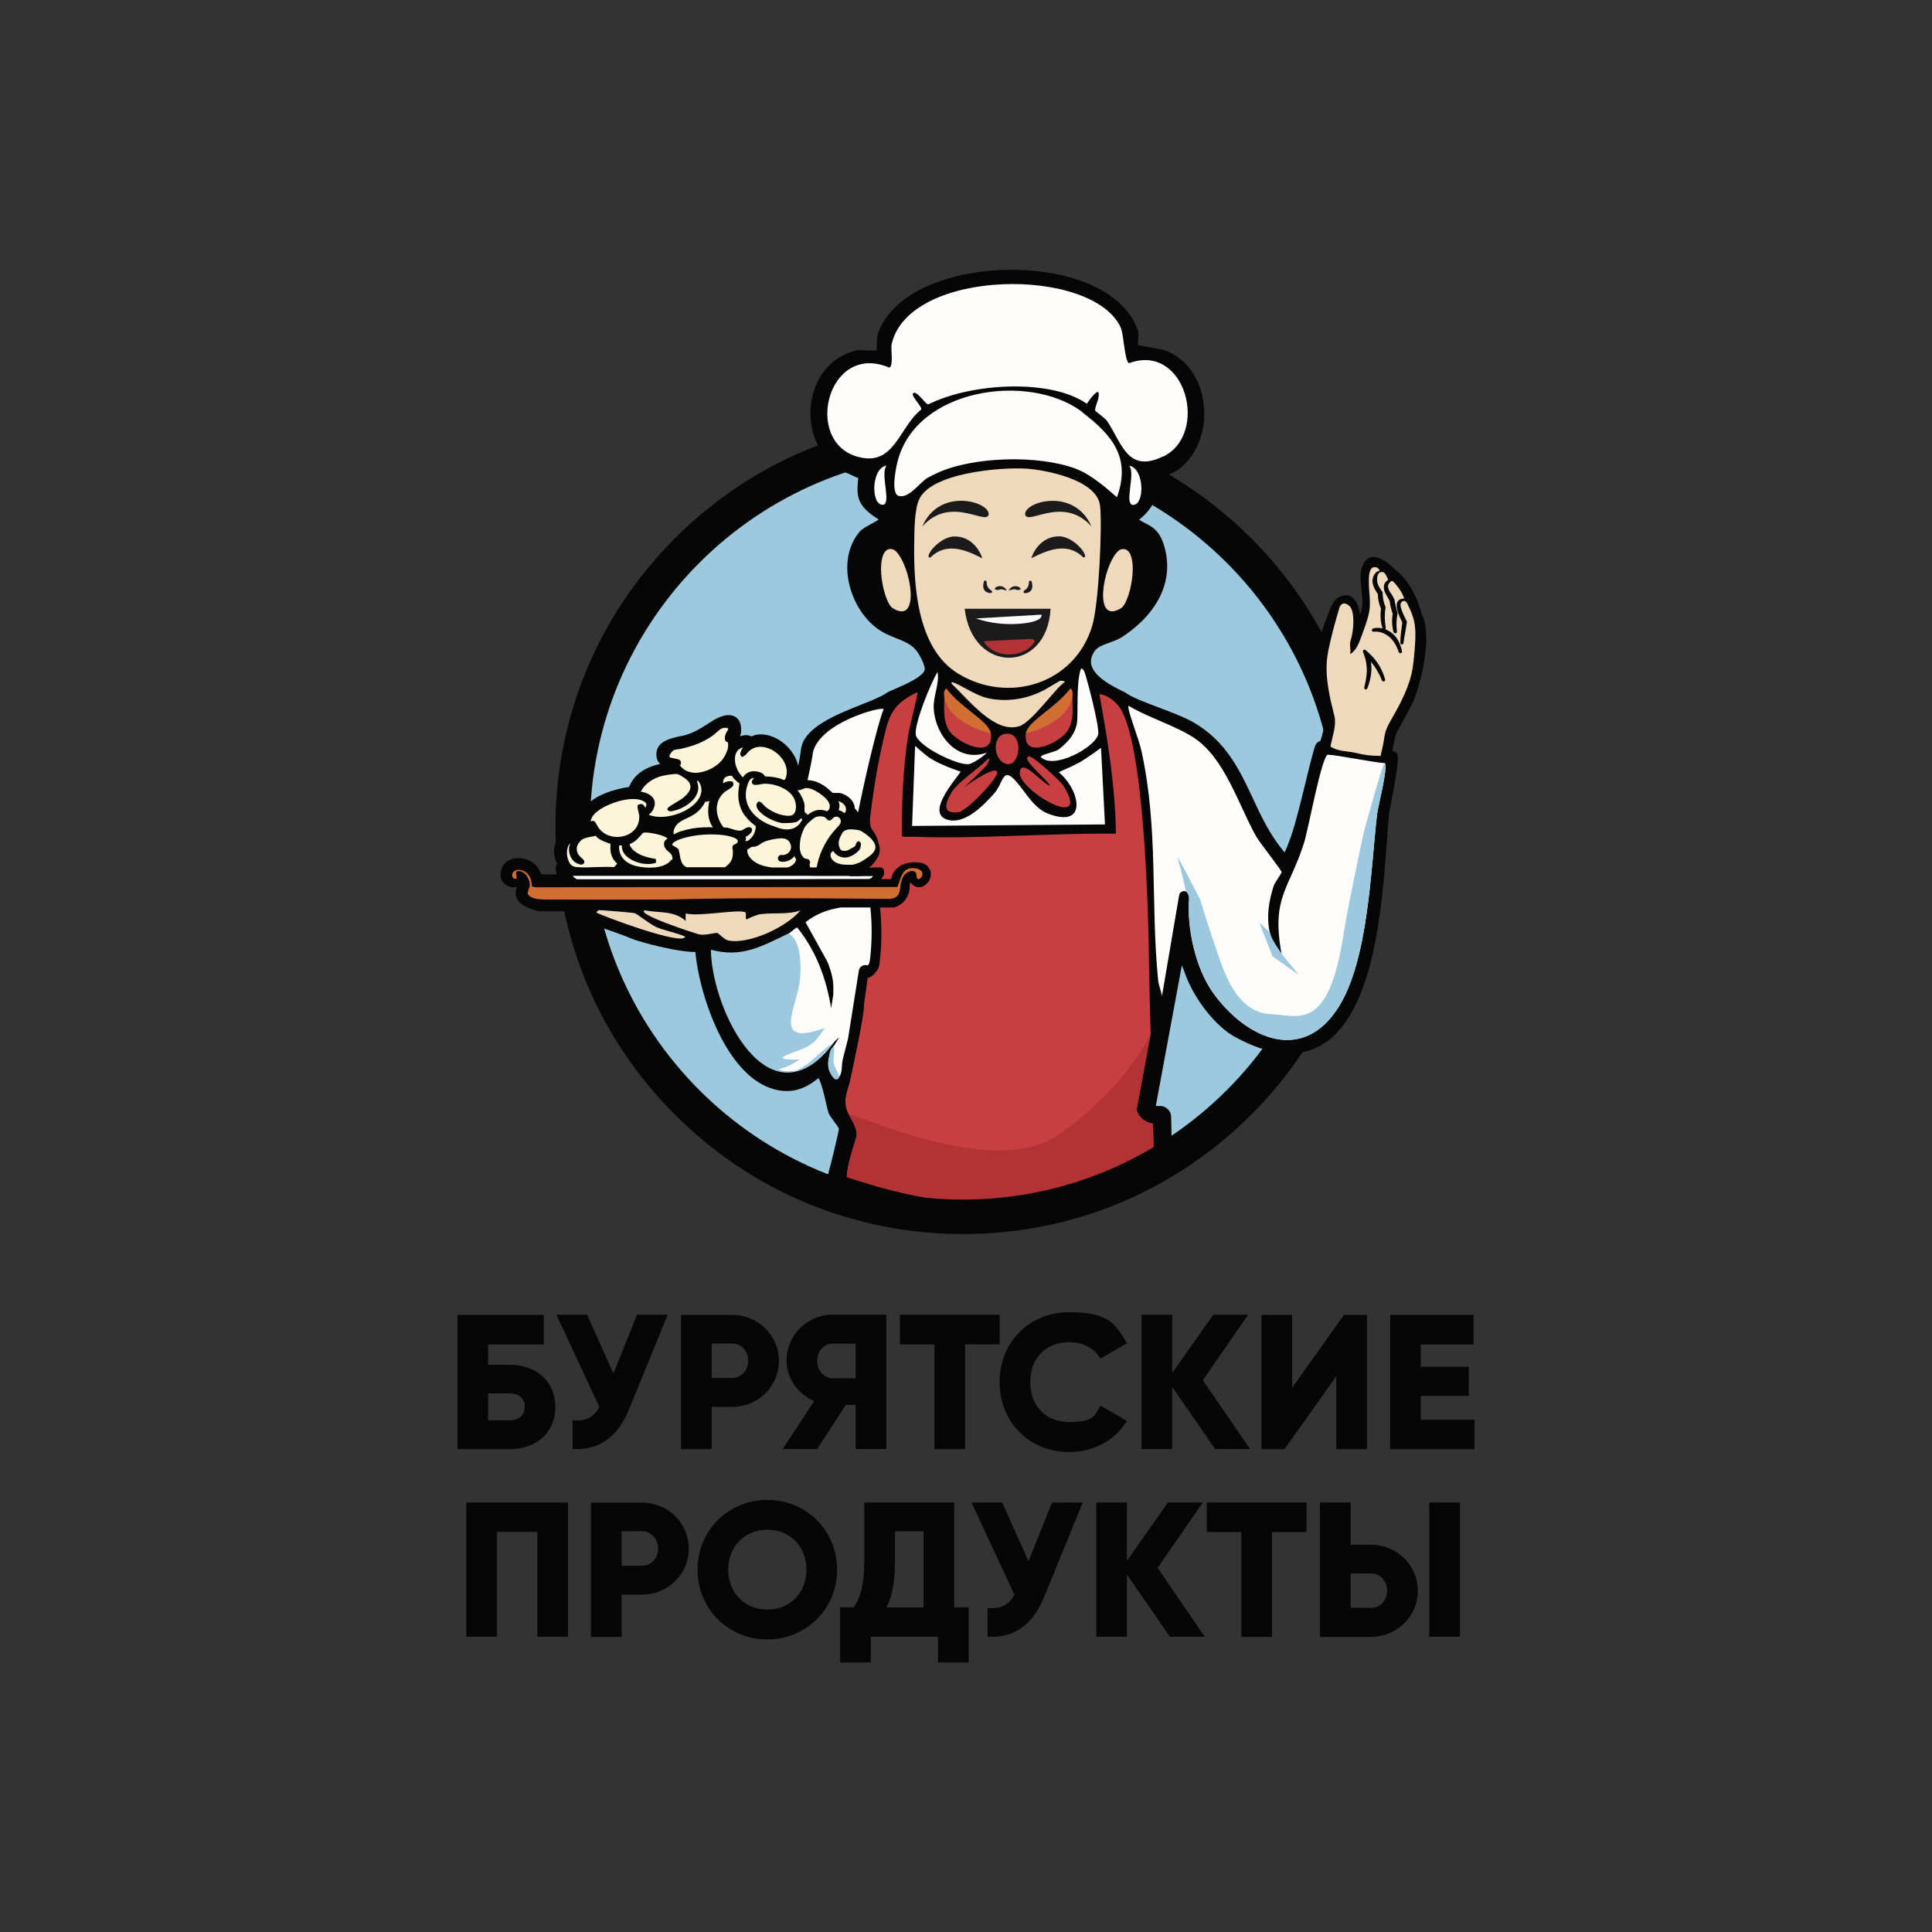 <?xml version="1.0" encoding="UTF-8"?> <svg xmlns="http://www.w3.org/2000/svg" id="_Слой_1" data-name="Слой_1" version="1.1" viewBox="0 0 1417.3 1417.3"><rect x="0" y="0" width="1417.3" height="1417.3" fill="#333333" stroke="none"/><defs><style> .st0 { fill: #d26e34; } .st1 { fill: #fff; } .st2 { fill: #060606; } .st3 { fill: #9cc9de; } .st4 { fill: #1c1b1c; } .st5 { fill: #fffdfb; } .st6 { fill: #b33236; } .st7 { fill: #efd9bc; } .st8 { fill: #060707; } .st9 { fill: #fcf5da; } .st10 { fill: #c83f42; } </style></defs><circle class="st3" cx="706.5" cy="606.3" r="286.3"></circle><path class="st8" d="M1040.7,453.6c-3.5-11.6-4.5-14.5-9.1-22-4.6-7.5-9-10.3-13.3-14.3-4.3-3.9-10.4-6.9-13.1-4.9-2.6,2-4.5,6.5-3.8,13.4.6,6.9,2,15.8,1,20.7-1,4.9-8.6,25.1-8.4,23.4.6-4.2.2-4.2.7-8.2,1.2-11.2-1.6-22.8-7.8-21.8-6.2,1-7.5,7-10.2,13.7-2.3,5.8-6.6,17.8-7.9,24.7-2,10.4.9,23.7,1.8,30.3,1,6.6,2.9,17.2,3.6,23.4.6,5.5-2.6,12-3.1,14.9-3.5-.6-2.9.4-5.4,9.1-3.1,10.8-10.7,45-15.5,58.6-.8,2.2-5.8,15.7-7.2,16-30.2-32-28.9-75.2-69.7-98.4-12-6.8-39.8-14.8-48.7-21-3.7-2.6-36.5-14.3-24.9-34.3,4.4-7.5,14.7-7.6,21.6-12.2,22-14.4,38.3-37.1,29.3-64.7-4.5-13.6-11.9-11.3-19.9-18.8,7.9-6.7,13.7-11.4,14.4-22.2.3-5.2-1.4-8.2-1.2-8.8.3-1,14.7-5.7,18.3-8.3,26.8-19.3,23.5-69.3-7.7-81.8-4.1-1.6-22.1-3.6-22.7-5-.8-1.9.7-8.6,0-11.1-17.4-58.2-163.6-57.2-184.7,1.1-1.2,3.4-.5,11.8-1.1,13.3-1.5,3.4-13.7.9-17.2,1.7-35.4,8.3-41.5,58.2-14.4,79.6,3.5,2.8,17.9,8.4,18.2,9.4.2.7-1.7,9.8,0,15.5,2.6,8.9,15.2,14.4,15.5,15.5,1.2,4.3-11.8,7.8-15.5,12.2-16.1,18.9-6.8,51.4,11.6,65.8,10.6,8.2,23.2,8.1,30.4,17.7,2.7,3.6,6,9.9,6.6,14.4,1.4,10.1-25.5,18.3-29.3,21-12.6,9.1-59.1,18.7-61.4,39.3,0,0-.9,7.3-2.1,12-.6,2.5-1.9,7.1-3,10.9-.9.2-1.7.5-2.6.9-.4.1-.9.4-1.4.7-.6.3-1.4.8-1.7.7h0c.1-.3.4-.7.6-.9.3-.4.6-.8.8-1.2,3-6.1,1.6-13.8-3.6-20.6-6-7.7-15-11.9-22.6-10.4-.6.1-1.4.4-2.2.7-.5.2-1.3.5-1.6.5s-.8-.2-1.2-.3c-.9-.3-2-.7-3.1-.7-1.2,0-3.5.7-4,.8-.3,0-1,.4-1.7.8-.4.2-1.1.5-1.6.8l-.6-4.2c1.3-2.7,1.6-4.8,1.2-7.7-.4-2.3-1.4-3.9-3.2-4.7-3.8-1.7-9.7,1.2-14,3.9l-2.8,1.8c-5.6,3.6-9.6,6.2-16.8,8.3-1.1.3-2.4.6-3.9.9-6.4,1.3-15.2,3.2-15,10.6.1,4,2.8,5.6,5.2,6.9,1,.6,2,1.1,2.7,1.8-11.4.8-24.8,4.6-28.8,17.5-9.3,1.3-16.8,3.5-22.8,6.6-5.3,2.7-11.5,7.7-12.9,13.4-.8,3.1,0,6.1,1.9,8.9-1.6.3-3,1.2-4.3,1.9-.9.5-1.8,1-2.7,1.3-1.2.4-2.2.5-3.3.7-2.3.3-4.6.7-7.2,3.5-2.3,2.5-3.4,5.7-3.1,9.1.2,3.6,1.9,7.4,4.6,10.5h-3.2v1.2c0,1.3.4,3,1.1,4.6.4.8.9,1.6,1.3,2.3.2.2.3.5.5.7l-19.2-.2c-.4-2.9-1.9-5.6-3.4-7.3-.2-.3-.7-.7-1.2-1.1-.4-.3-1-.9-1.1-.9,0,0-.8-.5-2-1.1-1.2-.6-2.6-1.2-3.9-1.3-2.6-.3-4.9-.3-7.2.8-.4.2-.7.3-1,.5-.2.1-.4.2-.6.3-.4.1-.7.3-1.1.5.1,0,.3,0,.4-.1-.8.5-1.4,1.2-2,1.9,0,0,0,.1,0,.2-1,2.1-1.3,3.7-1,6.2.4,2.5,3.7,4.8,5.8,4.6,2.1-.1,4.7-.4,5-.8.2-.4,1.1.9,1.1.9.2.6.4,1.3.4,1.8,0,.5-.3,1.2-.6,1.9-.4.9-.7,1.8-.8,2.7-.6,6.9,8,9.3,13.1,10.8l.9.3h20.6c.9.4,2.2.9,3.9,1.5,7.8,2.4,17.9,9.3,25.9,12,5.6,1.9,12.6,4.4,18.3,6.8,4.6,1.9,14.7,4.5,19.7,5.7,22.3,5.2,27.1,3.6,29,4.3,2.3,32,23.3,98.6,61.9,101.7,14.7,1.2,23.7-9.8,25.4-9.9,5.1-.4,8.7,22.6,10.5,28.2.7,2.3,7.4,9.7,7.7,12.2.3,2.3-6.8,30.6-8.5,36-.6,2.1,3.7,8.1,9.1,9.2,41.7,8.2,78.8,17.4,117,17.4s4.5,0,6.8,0c19.5-2.6,37.3-7.1,52.8-12.2-55.7,11.2-115.3,5.8-174.5-14.9.3-9.4,5-21.9,7-29.5,1.2-4.5-2.1-10.1-5.1-15.5-6.2-11.2-1.2-17.5.9-27.5,2-9.9,10.4-48.5,9.8-53.9l2.7-19.6c2.6-.6,5.1-2.9,6.8-5.4,2-3,1.9-5.9,2.3-9,1.4-12.6,1.2-24.7,0-37.4h10.2s.1,0,.2,0c5.6-1.7,9.7-6,10.9-11.5.3-1.2.4-2.5.4-3.7,0-.9.1-1.7.3-2.6v-.3c0-.1,0-.3.1-.5,7.5,9,13.8-.7,13.8-.7h0c1.4-2.5,1.8-5,1.2-7.3-.6-1.3-1.3-2.7-2.3-3.8-.5-.5-1-.9-1.5-1.2h0c-.5-.2-1-.5-1.5-.7-1.8-.6-4-.7-6.8-.8-4.4-.1-9.6,2.2-9.6,2.2,0,0,0,0,0,0-.4.4-.9.7-1.4,1.1-1.8,1.4-3.6,2.8-4.9,5.9-.2.6-.4,1.2-.5,1.8-.1.5-.2,1-.4,1.3h-7.4c1.3-1.5,2.6-3.3,2.3-5.7-.3-2.4-2-2.8-2.9-2.9-1.8,0-3.6,0-5.4.1-.9,0-1.9.1-2.8.1,2.1-1.4,3.6-3.4,5.4-6,4.1-6.1,2.3-9.3,1-13.9-2.5-8.6-5.9-6.6-5.7-15.6,2.1-18.5,5.3-38.4,9-54.6,4.5-19.7,5.8-29.3,26-38.7-1.9,11.2-5.4,21.9-7.2,33.2-3.7,23.9-4.5,48.1-4.4,72.4.8,1.1,6.2.5,7.7.5,48.2,1.9,100.6-2.8,149.3-2.2-.3-33.4-6.2-69.7-12.1-102.4,5.5.5,11.1,4.8,14.3,9,18.8,24.5,21.9,154.6,22.1,189.6l.6,28.6.6,22-10.1,54.5c-.2,1,0,1.9.3,2.8,2,4.6,6.3,7.7,11.5,8.6l.8,32.2c5.4-3,8.8-5.1,9.7-5.6l-.8-31.5c0-1.4-.7-2.7-1.7-3.6s-2.5-1.3-3.8-1.1c-2.1.3-4.6-.2-6-1.8l21.8-117.8c1.4,5.5,3.2,10.9,5.4,16.1,7.1,21.2,23.4,40,35.7,46.8,103.4,56.8,103.3-106.5,108.5-160.1.5-5.5,8.8-42.7,6-43.5,0,0-2.2-.4-4-.7,1.3-4.8,2.4-14.1,4-17.1,2.7-5.4,10.7-19,12.3-23.2,3-7.6,6.2-18.5,7.6-27.9,1.1-7.4,3.1-20-.5-31.8ZM584.9,579.5c1.7.6,4.9-1.4,6.2-1.5,4.1-.2,9.6,3.2,13.6,6.7,1.7,1.5,3.8,3.8,3.9,6.5,0,2.2-.6,2.9-2,3.9-2.1-1-4.7-1.4-7.3-.9-2.4.5-4.7,1.6-6.9,3.5-.4-.4-.8-.8-1.1-1.1-.5-.4-1.1-1-1.2-1.3-.2-.6-.1-1.7,0-2.6,0-.8,0-1.6,0-2.3-.3-2.8-2-6-3-7.6-.2-.3-.5-.8-.9-1.2-.4-.5-1.2-1.5-1.5-2.1,0,0,0,0,0,0ZM615.4,588.7c-.1-.4-.3-.7-.4-1,1.7.4,3.4,1.5,4.5,2.9.8,1,1.5,2.6.9,4.7,0,.4-.5.7-1.1,1.2-.6-.6-1.3-1.1-2.1-1.5-.7-.3-1.3-.5-2-.6.7-1.8.9-3.8.3-5.7ZM616.6,601.3c.1.6.3,1.1.2,1.7-.3,1.5-1.6,2.9-3,4.4l-.4.4c-6.9,7.4-11.7,16.5-13.8,26.4v.5c-.2.5-.3,1.1-.5,1.6h-4.8c-.2-.8-.3-1.6-.4-2.5,0,0,0,0,0,0,.2-.3.4-.7.4-1.2,0-1.3-1-2.5-2.4-2.5-1,0-2.3-.5-2.9-1.5-1.4-2-1.5-2.3-2.2-5.3-.2-.6-.1-1.3-.1-2.1,0-4,.6-7.6,2.2-11.2,1.7-4,1-2.7,3.1-5.3,0-.2,4.1-3.9,5.7-4.9.6-.4,1.9-.7,2.7-.9,1-.2,3.4.2,3.6.2,1.2.1,2.9,2.3,3.5,2.6.7.4,1.5.3,2.2-.2.4-.2,1.2-1.2,1.3-1.3.9-1,2.5-1.4,3.8-.9,0,0,1.5.6,1.8,2ZM583.4,588.6c.6,2.5.7,6.1-.8,8.2-.8,1.1-1.8,1.6-3.2,1.8-6.2.6-14.2-3.2-18.6-7.1-.3-.3-.5-.6-.8-.9-.7-.8-1.5-1.9-2.9-2.3l-.7-.2-.5.5c-.7.7-1.1,1.6-1.1,2.6,0,2.3,2.4,4.6,4.1,6,3.6,3,9.1,5.8,14.7,6.8,0,0,11,.4,12-1.8.3-.2.7-.5,1-.8.3-.3,1-.9,1.2-.9,0,0,.2,0,.4.6,0,.1.1.3.1.5,0,0-.2.6-.7,1.4-.4.5-.8,1.1-1.1,1.6-2.5,3.1-7.9,6.7-18.5,2.1-8.4-2.6-15.2-7.5-18.6-13.6-2.9-5.1-3.3-10.9-1.2-17,.9-2.6,1.7-4,2.9-4.6.4-.2,1-.3,1.6-.3h.5c-.4.2-.9.6-1.2,1.1-.8,1.2-.9,2.1-.4,2.9,1,1.5,3.6,1.1,6.9.4.5-.1,1-.2,1.2-.2,8.5-.6,21.5,4.2,23.6,13.4ZM558.1,619.1c.6-.4,1.2-.9,1.9-1.2,2.6-1.2,5.4-1.8,8.9-2.4,2.8-.4,5.7-.8,8,.3,2.5,1.2,4,4.5,3.2,7.2-.8,2.7-3.8,4.6-6.6,4.3-1.4-.2-2.6.8-2.8,2.1-.2,1.3.8,2.6,2.1,2.8,3.8.5,7.7-1.2,10.1-4.1.2.6.5,1.2.8,1.8.1.2.2.4.4.6,0,.6-.2,1.2-.5,1.7-1,2-3.2,3.6-6,4.3-.1,0-.2,0-.3,0h-10.7c-2.9-.3-6.1-.9-9-2-3.7-1.4-6.6-3.7-8.2-6.5-1-1.7-1.3-3.4-1-4.7.8-.3,1.8-.9,3.1-1.9h1.1c2.4,0,4.2-1.2,5.6-2.2ZM557.7,613.6s0,0,0,0c0,0,0,0,0,0h0ZM540.6,551.2c1-1.5,2.5-2.4,4.4-2.9-.7,1-2.4,3.5-2,5.3.1.6.5,1.2,1,1.4l.7.3,2.2-1.5.3-.3c5.1-7.1,13-6.4,18.8-3.5,7.2,3.8,13.3,12.3,10.3,20.7-.4,1.1-.8,1.4-.9,1.4-.4.2-1.2-.2-2-.5-.7-.3-1.4-.6-2.3-.8-3.6-.8-6.6-1.2-9.4-1.2s-.4,0-.6,0c-.8-1.9-2.2-2.6-4.1-3.2-5.2-1.6-9.5-.2-12.1,3.8-1.7-1.3-3.9-4.7-4.7-6.9-1.8-4.7-1.6-9.4.3-12.2ZM537,569.2c.1.1.3.4.4.6.3.4.5.9.8,1.2,1.2,1.2,2.5,2.5,4.3,3.7-1.1,5.7-1.7,12.4,1.4,19.4,1.9,4.2,5.4,8.2,10.6,12,0,2.9-1,5.7-2.7,7.8,0,0-1.3,1.8-2.9,2.7-.5,0-1,.2-1.5.4-.2,0-.3,0-.5,0,.3-1.2.5-2,.5-2l-.3-1.3c2.1-.7,4.2-2.8,4.6-4.3,0-.4.3-1.6-.7-2.3-1.5-1.1-3.6.1-5.4,1.2-.6.3-1.2.7-1.5.8-2.1.6-4.5-.1-6.9-1-1.1-.3-2.1-.7-3.1-.9-.5-.1-1.1-.1-1.6-.2-.6,0-1.3,0-1.6-.2-.4-.4-1.9-2.6-2.5-3.8-4.2-8.3-3-16.7,3.2-22,.3-.3,1.2-.9,2.1-1.4,2.9-1.8,4.1-2.6,4.3-3.7,0,0,.2-1.3-.2-2.1l-.2-.3h-.4c-2.5-1.1-4.8,0-6.6,1-.2-2.3.5-3.8,2.1-4.7,1.1-.6,3.8-1,4.4-.7ZM537.6,623.4c0,.3.1.5.1.7.1,5.1-.5,8-4.5,11.2-.4.3-.8.7-1.2.9h-28.2c-3.8-1.6-4.4-5.2-5.1-9.3-.2-1.2-.4-2.4-.7-3.5v-.3c0,0-.3-.2-.3-.2-.6-.6-1.5-1.1-2.3-1.6-.8-.5-2.1-1.2-2.2-1.7,0-.2.2-.6.6-1,2.8-3.1,13.5-5.4,20.2-6,7.8-.7,15.4-.4,21,.9,4.4,1,5.9,2.2,6.3,3,.2.4.3.9,0,1.4-.2.7-.8,1-1.7,1.4-.7.3-1.5.7-1.9,1.4-.5,1-.3,2,0,2.7ZM464.3,631.2c5.3,2.6,11,3.3,15.9,1.9l.9-.2v-2.8l-1-.2c-4.9-.8-10.5-2.2-14.7-5.6-1.7-1.4-3.6-3.8-3.6-5,.4-.3,1.4-.8,1.9-1.1.5-.3,1-.5,1.3-.7,2.1-1.4,3.8-3.3,5.4-5.2.4-.5.8-.9,1.2-1.4,1.7-.8,8.1.2,12,1.4,2.8.8,5.7,2.2,6,2.7,0,0-.3.2-.5.4-.9.6-2.5,1.8-2,4.7.4,2.1,1.7,3.3,3,4.4.3.3.7.6,1,.9.1.1.3.3.5.5.3.3.9.8,1,1.1.2.5.7,2.6.7,3,0,.2-.6.6-.9.8-.5.4-1.1.8-1.4,1.4-5.4,4.9-16.5,5-24.6,3-6.5-1.6-13-6.4-12.3-15,.5,0,1.3-.1,2-.1-.5,4.3,2.5,8.3,8.2,11.1ZM522.3,605.7h0c0,.2.3.5.6.8,0,0,.1.1.2.2-4.9,0-10.3,0-15.5.9-2.5.4-5.9,1.2-8.1,2-.5.2-1.5.6-3.1,1.3-.7.3-1.6.7-2.1,1-.2-.4-.2-1.8,0-2.9,1.2-5,5.5-7,9.9-9.1,2.1-1,4.3-2,6.1-3.4,2.7-2,5.3-5,7.1-8.6h.2c.4,0,.8,0,1.3,0,.2,0,.5-.1.9-.3.1,0,.4-.1.6-.2,0,0,0,.1,0,.2-.2.6-.3,1.2-.4,1.6-1.1,6.5-.3,12.1,2.3,16.4ZM491.6,555.7c-.3-.1-.4-.3-.4-.6,0-1.3,1.8-3.7,2.9-4.4,1-.6,2.3-.8,3.6-.9.7,0,1.4-.2,2.1-.3,8.7-2,16-4.4,23.3-9.8.9-.6,1.7-1.3,2.5-2.1,2.5-2.1,4.6-4,7.8-3.4.4,0,.6.3.7.5.2.3.2.6.2.9,0,0-.1.1-.2.2-.2.2-.5.5-.7.9-1.1,1.9-1.6,3.6-1.6,5,0,2.3,1.4,2.9,2.3,3.1,0,.8.2,2.2.2,2.4-.1,3.5-2.5,8.1-4.7,10.8-4.2,5-11.7,8.7-18.2,9.1-4.4.3-8.1-.9-10.8-3.5-.7-.6-1.6-1.7-2-2.4h1.1c0,0-.1-1.5-.1-1.5,0-.3,0-.6-.1-1-.5-1.4-2.4-1.8-5.6-2.4-.9-.1-1.9-.3-2.2-.5ZM484,569.6c2.8-.9,10.9-2.4,13.3-1.8.9.3,6.4,3.8,7,4.4,1.7,1.7,2.5,3.4,2.3,5.2-.3,3.5-3.7,6.6-6.4,8.6-.4.3-1.7,1.1-3.1,1.9-6.9,4.1-7.4,4.6-7.4,5.6v.5l.3.3c1.1,1.2,3.2.7,4.7.3,6.2-1.5,14-6,16.7-12.4,1.3-3,1.2-6.2-.1-9.3.4,0,.9-.1,1.1-.1.4.7,1.4,2.5,1.5,2.7,2.3,5.9-.9,10.8-3.9,13.8-6.7,6.8-19.5,11-29.1,9.6-2-.3-3.6-.7-4.9-1.3,1.2-1,2.4-2.1,3.2-3.7,2-3.8,1.2-6.6.3-8.2-1.9-3.1-5.8-4.6-9.3-5.1,2.3-4.9,7.3-8.9,13.8-11.1ZM435.4,597.8c6-7.5,28.7-15.5,37.3-9.6,1.4,1,1.7,1.5,1.2,3.1,0,.3-.4.9-.7,1.3,0,0,0-.1,0-.2-.6-1.2-1.8-3.7-4.8-2.3h-.3c0,.1-.2.4-.2.4-.6.8-.3,2.2.4,5.2.2.9.4,1.6.4,2,.6,6.8-2.9,12.4-9.3,14.9-6,2.4-14.8,1.8-20.2-5-.2-.3-.8-1.2-1.2-2-1.3-2.4-1.8-3.1-2.5-3.4-.2,0-.5-.1-.8-.1-.5,0-1,.1-1.5.4-.1-1.6,1.1-3.6,2.1-4.8ZM418.2,619c0,0,0,.2,0,.2-.3.9-.6,1.8-.7,2.9-.5,4.3,1.3,8.6,4.5,10.8,0,0,3.3,2.2,5.3,1.5.7-.2,1.1-.7,1.3-1.4.4-1.3-1-2.5-2.6-3.9-.5-.4-1.2-1-1.3-1.3-2.8-4-1.9-8.4,2.3-11.6,1.3-1,2.9-1.3,4.7-1.7l1-.2c.6-.1,1.1-.2,1.7-.3.9-.2,1.7-.3,2.6-.6.2.2.5.6.7.8.3.3.7.7.9.9,2.8,2.1,6,3.1,9.2,4.1h0c0,.4,0,.8,0,1.2,0,1.5,0,3.1.2,4.8.6,3.7,2.3,6.8,4.9,8.8-.6.9-2,2.4-2.4,2.6-4.3-.3-8.8-.1-13.2,0-4.7.2-9.6.3-14,0-2-.2-3.7-1-4.7-2.1-1.3-1.5-2.5-5.3-2.6-7.5,0-2.2.3-6,2.3-7.8ZM638.4,702.5c-.2,2-.5,3.9-1.2,5-.2.4-.6.6-.8.7-1.3-.4-2.7-.3-3.8.3-1.3.6-2.2,1.8-2.5,3.2l-8,50.4c-.3,1.2-.4,1.7-3.8,14.7-1.4,5.5.5,13-5.3,14.7-10.3-9.8-4-20.7,2.7-30.4-3,2.3-1.1.7-3.8,3.3-45.1,61.8-88.2-22.7-89.6-66.9,23,5.7,37-3.3,56.4-12.7,1-.5,5.3-4.5,6.1-4.4,13.8,16.9,21.5,37.8,24.9,59.2l1.6-9.9c.2-8.1.2-12-3.7-22.7-.3-.7-.6-1.4-.9-2l-15.8-28.5c8.7-6.7,17-9.3,25.9-10.8h21.8c1.3,12.3,1.2,24.7-.1,36.9ZM657.4,650.9h.8l.3-.8c.4-1,.7-2,1.1-3,1.4-4,2.8-8.1,6.4-9.5,2.7-1.1,8.4-.6,10.1,2,1.2,1.8,0,4.1-1.2,4.9-.9.6-1.6.6-2.2-.2-.3-.5-.4-.9-.4-1.7,0-1-.1-2.5-1.7-3.3-2.6-1.3-6.4,1.2-7.6,3-1.8,2.6-2.2,5.6-2.6,8.2-.6,4.6-1.1,7.9-7.1,8.9-1.9,0-3.8,0-5.7,0-4.8,0-100.3-1.3-157,.5-29.4,0-58.8.1-87.9,0h-.9c-4.4,0-11.1,0-14-3.1-1.2-1.2-.8-2.6,0-4.6.4-1.2.9-2.4.8-3.6-.1-2.4-1.8-6-3.4-7.5-1.6-1.5-3.7-2.3-5.6-2h-.4s-.3.3-.3.3c-.7.7-.5,1.5-.2,2.6.3,1.5.4,2.3-.1,2.5-1.6.6-2.4-.5-2.6-1-.7-1.3-.5-3.4,1.3-4.5,3.6-2.2,8.6,0,10.7,3.3,1.1,1.8,1.8,4,2.1,7.1v.9c0,0,2.7.6,2.7.6l264.6-.2ZM640.5,642.5c-.5,1.1-1.5,1.9-2.9,2.3h-14.6c-.3,0-.6,0-.9,0,0,0,0,0,0,0l-66.9.2s0,0,0,0h-131.8c-.7,0-2.4-1.4-3.3-2.5h134.3s0,0,0,0h38.4c0,.1,8.2.1,8.2.1h22.3c0,0,0,.1,0,.2,1.2,0,2.3,0,3.5,0h.8c.7,0,1.4,0,2.1,0,1.4,0,2.8-.1,4.2-.1.9,0,1.9,0,2.8,0,1.4,0,2.8,0,3.7,0ZM642,621.5c0,4.5-5.9,7.7-10.4,10.6-.6.4-4.8,2.3-7.3,2.3s-2.8,0-4.7-.1c-2-.2-4-.5-5.8-1.2-2.6-1.1-4.5-3.2-4.7-5.4-.1-1.2.3-2.4,1.1-2.9.4-.3.9-.5,1.2-.2.2.2.2.6.4.8,1.9,2.3,4.8,3.7,7.8,3.7h0c2.3,0,4.7-.8,6.9-2.4,1.9-1.3,4-2.9,4.5-4.9.6-2.3.5-3.4-.5-4.3-1-1-2.4.2-2.7,1.5-.6,2.6-2.6,2.7-4.1,3.7-1,.7-2.5,1.5-4.2,1.5-1.2,0-2.6-.2-3.2-1.1,0-.2-.5-.9-.5-1.1-1.2-2.8-.8-5.7.6-8.4,1.3-2.5,1.7-4.6,6.5-5.2,1.1-.1,3.2,0,4.3.2,1.5.2,2.5.4,3.5.7,0,0,11.2,6,11.1,12.2ZM629.6,596.2c-1.3-1.6-2.1-2.6-2.5-3.1-.1-5.6-5.8-10.3-11.2-11.2-.7-.1-1.7-.1-2.7,0-.7,0-2,0-2.2,0-.3-.2-1.5-1.3-2.3-2-1-.9-1.9-1.7-2.5-2.2-4.7-3.4-9.1-5.1-13.7-5.2,1.1-4.8,2.6-11.6,3.9-19.5,4.4-22.4,50.3-34.5,52-32.4-5.5,14.5-15,56.8-18.7,75.8ZM1007.7,594.6c-4.7,41.3-3.8,109-25.4,143.7-26,41.9-67.2,24.4-91.8-9.4-13.7-18.9-19.7-48.9-18.1-69.6.2-2.6-1.5-6.2-4-5.7-3.2.6-3.1,2.2-3.6,4.8l-12.3,72.3c-.2-2.5-2.5-8.4-2.8-11.7-5.7-58,.4-110.1-12.2-168.1-2.2-10-11.1-31.4-9.4-33.2,14.2,8.5,34,14.5,47.5,23.2,22.8,14.7,32.7,48.7,45.9,72.4,2.8,5,18.7,24.9,18.8,26.5,0,.7-5.1,7.7-5.9,10.2-3.6,11.2-5.3,21.7-2.9,33.5,1.2,5.8,4.4,12.5,8.8,16.6-7.8-42.5,5.4-47.2,16.6-82.4,2.7-8.4,12.6-58.5,17.2-60.3,8.6.5,33.5,6,37.6,5.5,3.1,1.3-3.3,26.8-3.9,31.5Z"></path><path class="st2" d="M1043.7,452.7c-3.6-12-4.8-15-9.5-22.8-3.9-6.3-7.7-9.6-11.1-12.5-.9-.8-1.8-1.6-2.7-2.4-5.2-4.8-12.7-8.4-17.1-5.1-3.9,3-5.8,8.9-5.1,16.2.1,1.4.3,2.9.4,4.4.6,5.6,1.3,11.9.6,15.4-.2,1.1-.8,2.9-1.5,5.1-.6-4.9-2.1-9.5-4.9-12.1-1.9-1.8-4.1-2.5-6.6-2.1-7.2,1.1-9.4,7.1-11.6,12.9-.3.9-.7,1.8-1,2.7-2.2,5.5-6.7,17.9-8.1,25.2-1.8,9.4,0,20.7,1.3,28.1.2,1.2.4,2.3.5,3.3.3,2.3.8,5.2,1.3,8.2.9,5.2,1.9,11.2,2.3,15.1.3,3.1-1,7.1-1.9,10-.2.5-.3,1-.5,1.4-3.1.6-3.9,3.5-4.9,7.3-.3,1.1-.6,2.4-1.1,4-1.1,3.9-2.7,10.5-4.6,18.3-3.4,14-7.7,31.5-10.8,40.2-1,3-3.1,8.4-4.7,11.8-10.5-12.2-17-26.1-23.3-39.6-9.7-20.7-19.6-42.2-44.3-56.2-5.9-3.3-15.2-6.9-24.3-10.3-9.7-3.7-19.8-7.5-24.1-10.6-.8-.5-1.9-1.1-3.8-2-6.2-3.1-19.1-9.5-21.8-18.2-1-3.2-.4-6.4,1.6-9.9,2.2-3.7,6.4-5.2,11.3-7,3.1-1.1,6.4-2.3,9.3-4.1,27.7-18.2,38.8-43.1,30.6-68.3-3.3-10-8.4-12.7-13.3-15.2-1.5-.8-3.1-1.6-4.6-2.6,6.6-5.7,11.9-11.3,12.6-21.9.2-3.2-.3-5.7-.7-7.4,1.3-.5,3-1.3,4.5-1.8,5.7-2.3,9.9-4,12-5.5,13.9-10,21.3-29.1,18.9-48.6-2.3-18.3-12.5-32.8-27.4-38.7-2-.8-6.1-1.5-12.1-2.6-2.8-.5-6.8-1.2-8.8-1.7,0-.9.1-2,.2-2.9.2-2.6.4-5,0-6.9-7.9-26.3-42.4-44-87.9-45.3-22.7-.6-45.1,3.1-63.2,10.4-20.4,8.3-34.1,20.7-39.6,35.8-.9,2.5-.9,6.3-1,9.7,0,1,0,2.2,0,3-1.6.5-5.9.2-8.1.1-2.9-.2-5.2-.3-6.9.1-16.4,3.8-28.5,16.7-32.4,34.3-4.3,19.5,2.3,39.4,16.8,50.9,2,1.6,6.2,3.6,12,6.2,1.7.8,3.7,1.7,5,2.3,0,0,0,.2,0,.2-.4,3.4-1.1,9.8.3,14.5,2.3,7.7,10.2,12.8,14.5,15.5,0,0,.1,0,.2.1-1.3,1-3.9,2.4-5.5,3.3-3.2,1.7-6.6,3.5-8.5,5.7-6.9,8.1-10,19.3-8.8,31.4,1.6,15.2,9.5,30.1,20.8,38.9,5,3.9,10.4,6,15.1,7.9,6,2.4,11.1,4.5,14.7,9.2,2.5,3.3,5.5,9.2,6,12.9.7,5.3-15.3,12.2-21.4,14.8-3.6,1.5-5.5,2.4-6.7,3.2-3.6,2.6-10.9,5.5-18.7,8.6-18.8,7.5-42.2,16.9-44,32.8,0,0-.9,7.1-2,11.6,0,.1,0,.3-.1.4-.8-3.8-2.6-7.6-5.3-11.1-6.7-8.7-17-13.3-25.8-11.6-.9.2-1.8.6-2.6.9-.1,0-.3.1-.4.2,0,0,0,0,0,0-1.1-.4-2.5-.9-4.2-.9,0,0,0,0-.1,0-1.3,0-3.2.5-4.2.8.9-2.5,1-4.8.6-7.6-.7-4.3-3.1-6.2-5-7.1-4.1-1.9-9.8-.5-17.1,4.2l-2.8,1.8c-5.3,3.4-9.2,5.9-16,7.9-1,.3-2.4.6-3.7.8-6.6,1.4-17.8,3.7-17.4,13.8.1,3,1.3,5.1,2.7,6.6-11.5,2.4-19.3,8.1-22.7,16.8-8.8,1.4-15.9,3.6-21.9,6.6-2.9,1.5-12.4,6.9-14.5,15.5-.7,2.7-.5,5.4.5,8-.5.3-1,.6-1.4.8-.7.4-1.5.8-2.1,1-.8.3-1.6.4-2.4.5h-.3c-2.4.4-5.7.9-9.1,4.6-2.8,3.2-4.2,7.2-3.9,11.4.2,2.7,1,5.4,2.3,8-.6.6-1,1.4-1,2.3v1.2c0,1.3.3,2.8.7,4.3h-11.4c-.7-2.3-1.9-4.5-3.5-6.3-.4-.5-.9-.9-1.5-1.5-.6-.5-1.1-1-1.6-1.2-.3-.2-1.1-.7-2.2-1.2-1.9-.9-3.5-1.4-5-1.6-2.7-.3-5.9-.5-9,1.2-.3.1-.5.3-.7.3-.2,0-.3.1-.4.2,0,0-.1,0-.2.1-.6.2-1.1.5-1.4.7-.4.3-.8.6-1,1-.6.5-1.1,1.1-1.5,1.7,0,.1-.1.2-.2.3,0,.1-.1.2-.2.4-1.1,2.5-1.7,4.7-1.2,8,.6,4.3,5.6,7.6,9.2,7.3,1,0,1.8-.1,2.6-.2-.4,1-.8,2.1-.9,3.3-.8,9.4,10.1,12.5,15.4,14.1l.9.3c.3,0,.6.1.9.1h19.9c1,.4,2.2.9,3.7,1.3,3.7,1.1,8.3,3.5,12.8,5.9,4.4,2.3,8.9,4.7,13.1,6.1,6.5,2.2,13.1,4.6,18.1,6.7,4.9,2,15,4.6,20.2,5.8,16,3.7,23.2,4.1,26.8,4.1,3.3,34.5,25.3,98.7,64.6,101.9,12.5,1,21.1-5.8,25.2-9,.2-.1.4-.3.5-.4,2.2,3.2,4.7,14.3,5.7,18.8.7,2.9,1.2,5.3,1.7,6.7.5,1.4,1.7,3.2,3.9,6.1,1.2,1.7,3.3,4.4,3.7,5.5-.4,3.9-6.6,29.1-8.3,34.8-.5,2.1.5,4.3,1.4,5.8,1.8,3,5.5,6.4,10.2,7.4,7,1.4,13.9,2.8,20.7,4.2,33.4,6.8,64.9,13.3,97,13.3s4.6,0,6.9,0c.1,0,.2,0,.4,0,17.7-2.4,35.7-6.5,53.3-12.3h.4c.2-.1.5-.2.7-.2.1,0,.3,0,.4-.1,8.7-2.9,17.3-6.2,25.6-9.9,8.6-3.7,16.8-7.7,24.4-11.8,5.6-3,9-5.2,9.9-5.8.9-.6,1.5-1.6,1.5-2.7l-.8-31.5c0-2.3-1.1-4.4-2.8-5.9-1.8-1.5-4.1-2.2-6.3-1.9-.7,0-1.5,0-2.1-.1l19.1-103.2c.5,1.4,1.1,2.8,1.6,4.1,7.5,22.3,24.7,41.6,37.2,48.4,24.7,13.6,45.7,15.8,62.4,6.7,39.9-21.7,45.7-102.2,49.2-150.3.5-7.4,1-13.7,1.5-19,.1-1.5,1-5.8,1.9-10.8,5.8-30.8,5.7-34.6,2.1-35.9-.3-.1-.7-.2-1.5-.3.2-1.2.5-2.4.7-3.7.7-3.5,1.5-7.9,2.3-9.5,1-2.1,3-5.5,5-9.2,3.2-5.7,6.4-11.6,7.5-14.3,2.8-7.1,6.2-18.3,7.8-28.5v-.3c1.2-7.7,3.1-20.6-.6-32.9ZM614.9,587.7h0s0,0,0,0h0Z"></path><g><path class="st10" d="M780.2,576.5c-2.1-3.4-22.4-22.1-25.3-21.6-7,1.3,14.5,17.8,15.3,21.6-6-2.1-20.8-21-22.1-10-1.6,13,53.4,44.8,32.1,10Z"></path><path class="st10" d="M738,560.4c2.6.7,5.2-.5,6.7-2.8,4.5-7.1,2.9-20.6-7.1-19.3-10.2,1.3-8.9,19.6.4,22Z"></path><path class="st10" d="M724.3,560.5c1.3-2,2.7-5.9,0-3.3-8,7.8-21.3,16.5-25.8,23.4-5,8.1-7.9,16.5,4.3,15.3,6.3-.6,29.2-24.9,28.8-29.3-.5-5.1-18.5,6.3-24.6,11.3,4.5-4.3,15.7-14.8,17.5-17.4Z"></path><path class="st10" d="M783.5,535.6c5-8.6,2.9-18.6,3.3-28.2-5.2,15.9-18.2,26.4-34.3,31-1.9,19.5,25.8,6.2,31-2.8Z"></path><path class="st10" d="M846.7,858"></path><path class="st10" d="M696,535.6c5.2,8.9,32.9,22.3,31,2.8-16.1-4.5-29-15-34.3-31,.4,9.6-1.7,19.6,3.3,28.2Z"></path><path class="st10" d="M797.1,878c17.3-5.8,33.8-13.1,49.5-21.9l-.8-31.8c-5.2-.8-9.5-3.9-11.5-8.6-.4-.9-.5-1.9-.3-2.8l10.1-54.5-.6-22-.6-28.6c-.3-35-3.3-165.1-22.1-189.6-3.2-4.2-8.8-8.5-14.3-9,6,32.8,11.8,69,12.1,102.4-48.6-.6-101,4.1-149.3,2.2-1.6,0-7,.5-7.7-.5,0-24.3.7-48.5,4.4-72.4,1.8-11.3,5.3-21.9,7.2-33.2-20.2,9.4-21.5,19-26,38.7-3.7,16.2-6.9,36-9,54.6-.2,9,3.2,7,5.7,15.6,1.3,4.6,3.1,7.8-1,13.9-1.7,2.6-3.3,4.6-5.4,6,.9,0,1.9,0,2.8-.1,1.8,0,3.7-.2,5.4-.1,1,0,2.6.5,2.9,2.9.3,2.4-.9,4.2-2.3,5.7h7.4c.2-.4.3-.8.4-1.3.1-.6.3-1.2.5-1.8,1.3-3,3.1-4.5,4.9-5.9.5-.4.9-.7,1.4-1.1,0,0,0,0,0,0,0,0,5.2-2.4,9.6-2.2,2.7,0,4.9.1,6.8.8.5.2,1,.4,1.5.7h0c.5.3,1,.7,1.5,1.2,1,1.1,1.8,2.5,2.3,3.8.6,2.3.2,4.8-1.2,7.3h0s-6.3,9.7-13.8.7c0,.1,0,.3,0,.5v.3c-.2.8-.2,1.7-.3,2.6,0,1.2-.1,2.4-.4,3.7-1.3,5.5-5.4,9.8-10.9,11.5,0,0-.2,0-.2,0h-10.2c1.2,12.6,1.4,24.7,0,37.4-.3,3.1-.2,6-2.3,9-1.7,2.5-4.2,4.8-6.8,5.4l-2.7,19.6c.7,5.4-7.7,44-9.8,53.9-2,9.9-7,16.3-.9,27.5,3,5.4,6.3,11.1,5.1,15.5-2,7.6-6.7,20.2-7,29.5,62,21.7,178,14.2,175.9,14.6Z"></path><path class="st6" d="M621.2,863.4c59.2,20.7,118.8,26.1,174.5,14.9,22.9-7.5,40.6-16.2,50.9-21.8l-.8-32.2c-5.2-.8-9.5-3.9-11.5-8.6-.4-.9-.5-1.9-.3-2.8l10.1-54.5s-16.6,38.1-67.2,73.8c-49.4,34.9-157-19.8-153.8-13.9,3,5.4,6.3,11.1,5.1,15.5-2,7.6-6.7,20.2-7,29.5Z"></path></g><path class="st2" d="M706.5,905.3c-79.9,0-154.9-31.1-211.4-87.6-56.5-56.5-87.6-131.6-87.6-211.4s31.1-154.9,87.6-211.4c56.5-56.5,131.5-87.6,211.4-87.6s154.9,31.1,211.4,87.6c56.5,56.5,87.6,131.6,87.6,211.4s-31.1,154.9-87.6,211.4c-56.5,56.5-131.6,87.6-211.4,87.6ZM706.5,332.6c-150.9,0-273.7,122.8-273.7,273.7s122.8,273.7,273.7,273.7,273.7-122.8,273.7-273.7-122.8-273.7-273.7-273.7Z"></path><path class="st7" d="M1032.7,443.2c-.4-.7-1.1-1.7-1.9-2.2-1.2-.7-3.6.5-3.4,3,0,1.2.5,2.3.9,3.6.7,2.1,1.6,3.9,2.5,5.8.4.7.7,1.5,1.1,2.2.1.2.2.6.2.8-.4,2.6-.8,5-1.2,7.3-.5,2.6-1,5.3-1.3,8,0,.6-.6,1.1-1.2,1.1s0,0,0,0c-.6,0-1.1-.6-1.1-1.2,0-4.5.6-8.9,1.2-13.2l.2-1.8c-1.4-2.7-2.5-5.3-3.3-7.8-.5-1.7-.9-3.2-.8-4.9,0-1.9,1.3-4.1,3.5-4.6.3,0,1.2-.2,2-.2-1.1-3.8-3.6-7.2-6-10.3-.6-.8-1.4-1.4-2.1-2.2-1.3-1.4-2.9,1.2-3.1,1.5-1.4,1.8-.2,4.3.2,5.1.4.7.8,1.4,1.3,2.1.8,1.3,1.6,2.6,2.3,3.9,0,.1.2.4.2.5.6,3.3,1.2,6.6,2.3,9.8,0,.2.1.6,0,.8-.9,4.5-1,8.8-.4,12.9,0,.6-.3,1.2-1,1.4,0,0-.2,0-.3,0-.5,0-1-.4-1.2-.9-1.2-4.3-1.4-8.9-.6-13.4-1-2.8-1.8-5.9-2.3-9.6l-.8-1.4c-.8-1.5-1.7-3-2.5-4.6-1.2-2.4-1.5-6,.8-8.2.2-.2.8-.7,1.5-1.2-.3-.6-.5-1.1-.8-1.7-.5-1.1-1-2.2-1.8-3.1-.2-.2-.4-.4-.7-.6-5.1-1.9-5.2,5.3-4.7,7.4.6,2.6,2.3,4.9,3.7,6.9.2.2.2.5.2.7,0,3.6.7,7.2,2.1,10.4,0,.2.1.5,0,.7-.8,4.1-.7,9.3.2,14.5,0,.4,0,.8-.4,1.1,1.7.7,3.4,1.6,4.9,2.8,3.8,3.1,6.2,7.3,7.4,13.4.1.6-.3,1.3-.9,1.4-.1,0-.2,0-.3,0-.5,0-1-.3-1.2-.8-1.5-4.6-3.7-8.2-6.5-10.8-3.4-3.1-8-4.7-11.9-4.2-.6,0-1.2-.3-1.3-.9-.1-.6.2-1.2.8-1.4,2-.7,4.5-.7,7-.1-1.4-4.6-1.8-9.6-1.1-14.5-1.5-3.3-2.3-7-2.3-10.7-1.6-2.3-3.2-4.9-3.8-7.9-.7-3.5.9-7.3,3.8-8.9.2,0,.7-.2,1.3-.2-.2-.6-.8-1.6-.9-1.7-.8-.8-2.2-1.2-3.3-1-2.4.4-3,2.9-3.4,5-.4,2.3-.3,4.7-.3,7,.1,7,1.5,14,.2,20.9-.6,3.1-1.5,6-2.5,9-1.3,3.8-2.7,7.6-4.1,11.4-1.6,4.1-3.6,8.3-7.4,10.5.9-3.1-.7-6.7.3-9.7,1.7-5.6,2.4-11.5,2-17.3-.1-2.2-.6-4.8-1.6-6.8-1.1-2.3-4.3-3.9-5.9-3.3-2.4.9-2.8,3.6-3.1,4.8-2.3,7.6-4.4,15.3-6.2,23-.9,4-1.8,8-2.3,12-1.7,14.5,1.9,29,5.4,43.1,1.5,6.3-1.8,15.6-3,21.9,6.3,4.1,11.9,3.1,18.5,4.7,6.6,1.7,11.5,2.2,18.4,2.2.5-3.5,1.6-6.7,2.1-10.2.4-2.7.8-5.5,1.6-8.1,1-3.1,2.7-5.9,4.3-8.8,6.8-11.9,13.4-24.3,15.5-37.8.7-4.6,1.1-9.7,1.5-14.3,1.4-17.3-.6-22.5-5.4-32.2ZM1015.3,499.9c-.6.2-1.3-.1-1.5-.7-2-5.1-4.7-9.7-8.1-13.6.3,2.2.5,4.4.3,6.6-.2,4-1.2,8.2-2.9,12.7-.2.5-.6.8-1.1.8s-.2,0-.4,0c-.6-.2-1-.8-.8-1.5,1.2-4.6,1.8-8.5,1.9-12.1h0c0-4.1-.6-8-2-11.7l-.8-2.1c-.2-.5,0-1.1.4-1.5.5-.3,1.1-.3,1.5.1l1.7,1.5c3.4,3.1,5.9,6,7.8,9.1,2,3.1,3.6,6.8,4.8,10.9.2.6-.2,1.3-.8,1.5ZM657.1,404.3c11.3,10.9,18.6,54.8-2.3,41.8-5.8-3.6-12.4-32-5.6-41.3,1.9-2.6,5.6-2.7,7.9-.5ZM781.3,500.2c-6.2,3.5-24.3,29.8-33.7,32.6-18,5.4-36.7-19.2-49.4-31.1-.5-.5,0-1.4.6-1.2,5.1,1.3,15.9,9.1,24.4,11.3,14.7,3.8,30.9,1.1,43.9-6.2,3.2-1.8,8.1-4.9,10.2-6,.8-.5,3.3-.2,3.9.6ZM828.1,404.8c6.8,9.3.2,37.7-5.6,41.3-20.9,13-13.6-30.9-2.3-41.8,2.3-2.2,6-2,7.9.5ZM807,370.9c1.7,15.4-.9,72.2-5.8,88.4-12.9,42.5-61.5,57.4-98.4,34.8-30.5-18.7-32.8-65.9-32.1-98.4.1-6.2.2-13.8,1.2-20,.6-3.3.5-4.8,2.1-8.7,8.1-20.3,60.6-24.4,79.1-23.2,13.6.9,51.7,8,53.9,27.2ZM481,679.9c6.8,3,14.7,4.1,21.6,7.2-1.2,7.1-60.9-15.2-65.2-17.7.6-.4,1.3-1.6,1.7-1.7,1.3-.2,25.3,1.8,26.5,2.2,1.9.6,11.4,8.2,15.5,10ZM555.6,671.1c9.3-2.2,22.1.4,31.6-3.3-9.3,11.7-37.6,25.4-53.1,22.1-2.5-.5-7.3-5.5-7.8-5.5-1.8-.3-9.2,2-13.3,1.1-2.6-.6-47.3-15.1-39.9-17.7,10.3,2.1,21.4,0,29.9,7.8v-5.5c9.4,2.5,36.3-2.9,43.2-1.1,2.2.6-.2,4.8,1.7,5.5.9-.8,6.3-3,7.8-3.3Z"></path><path class="st4" d="M707.7,446.6h63c-2.7,47.9-57.6,47.9-63,0ZM733.1,432.7c.7-1.3,4.8.7,5.4.4-4.1-7.3-13.8.6-5.4-.4ZM751.9,435.2s0,0,0,0c2.1-.1,3.7-.9,4.6-2.2,1.1-1.7.9-3.9.5-5.5,0-.1,0-.2,0-.3,0-.2-.1-.4-.2-.5-.2-.6-.8-.8-1.3-.7-.6.2-.7.8-.7,1.3,0,2.6-1.4,4.8-3.4,5.9-.4.2-.6.8-.5,1.2.1.4.5.7,1,.7ZM723.1,425.9c-.6-.2-1.1.1-1.3.7,0,.2-.1.3-.2.5,0,.1,0,.2,0,.3-.4,1.5-.6,3.8.5,5.5.9,1.3,2.4,2.1,4.6,2.2,0,0,0,0,0,0,.5,0,.9-.3,1-.7.1-.5,0-1-.5-1.2-2-1.2-3.4-3.3-3.4-5.9,0-.6-.1-1.1-.7-1.3ZM745.4,432.7c8.4,1.1-1.3-6.8-5.4.4.5.3,4.6-1.7,5.4-.4ZM725.3,376.8c-.9-9.3-36.5-19-48.7,9.4,21.3-23.8,48.3.7,48.7-9.4ZM752,376.8c.5,10.1,27.4-14.4,48.7,9.4-12.3-28.3-47.8-18.7-48.7-9.4ZM700.2,393.5c-11.8.4-22.9,16-17.7,15.5,11.5-11.4,25.7-5.9,38.1.6-2.8-8.9-10.6-16.4-20.5-16ZM777.1,393.5c-9.9-.3-17.7,7.1-20.5,16,12.5-6.4,26.7-11.9,38.1-.6,5.2.5-5.9-15.1-17.7-15.5Z"></path><g><path class="st1" d="M640.5,642.5c-.5,1.1-1.5,1.9-2.9,2.3h-14.6c-.3,0-.6,0-.9,0,0,0,0,0,0,0l-66.9.2s0,0,0,0h-131.8c-.7,0-2.4-1.4-3.3-2.5h134.3s0,0,0,0h38.4c0,.1,8.2.1,8.2.1h22.3c0,0,0,.1,0,.2,1.2,0,2.3,0,3.5,0h.8c.7,0,1.4,0,2.1,0,1.4,0,2.8-.1,4.2-.1.9,0,1.9,0,2.8,0,1.4,0,2.8,0,3.7,0Z"></path><path class="st0" d="M675,644.5c-.9.6-1.6.6-2.2-.2-.3-.5-.4-.9-.4-1.7,0-1-.1-2.5-1.7-3.3-2.6-1.3-6.4,1.2-7.6,3-1.8,2.6-2.2,5.6-2.6,8.2-.6,4.6-1.1,7.9-7.1,8.9-1.9,0-3.8,0-5.7,0-4.8,0-100.3-1.3-157,.5-29.4,0-58.8.1-87.9,0h-.9c-4.4,0-11.1,0-14-3.1-1.2-1.2-.8-2.6,0-4.6.4-1.2.9-2.4.8-3.6-.1-2.4-1.8-6-3.4-7.5-1.6-1.5-3.7-2.3-5.6-2h-.4s-.3.3-.3.3c-.7.7-.5,1.5-.2,2.6.3,1.5.4,2.3-.1,2.5-1.6.6-2.4-.5-2.6-1-.7-1.3-.5-3.4,1.3-4.5,3.6-2.2,8.6,0,10.7,3.3,1.1,1.8,1.8,4,2.1,7.1v.9c0,0,2.7.6,2.7.6l264.6-.2h.8l.3-.8c.4-1,.7-2,1.1-3,1.4-4,2.8-8.1,6.4-9.5,2.7-1.1,8.4-.6,10.1,2,1.2,1.8,0,4.1-1.2,4.9Z"></path><path class="st9" d="M615.4,588.7c-.1-.4-.3-.7-.4-1,1.7.4,3.4,1.5,4.5,2.9.8,1,1.5,2.6.9,4.7,0,.4-.5.7-1.1,1.2-.6-.6-1.3-1.1-2.1-1.5-.7-.3-1.3-.5-2-.6.7-1.8.9-3.8.3-5.7ZM630.9,609.3c-1-.3-2.1-.5-3.5-.7-1.1-.1-3.2-.3-4.3-.2-4.9.6-5.2,2.7-6.5,5.2-1.4,2.7-1.9,5.6-.6,8.4,0,.2.4.9.5,1.1.6,1,2,1.1,3.2,1.1,1.6,0,3.2-.8,4.2-1.5,1.5-1,3.5-1.1,4.1-3.7.3-1.3,1.8-2.5,2.7-1.5,1,1,1.1,2,.5,4.3-.5,2-2.7,3.7-4.5,4.9-2.3,1.5-4.6,2.4-6.9,2.4h0c-3,0-5.9-1.4-7.8-3.7-.2-.2-.2-.6-.4-.8-.3-.3-.9,0-1.2.2-.8.5-1.2,1.7-1.1,2.9.2,2.2,2.1,4.3,4.7,5.4,1.8.8,3.8,1.1,5.8,1.2,1.9.1,3,.1,4.7.1,2.5,0,6.7-1.9,7.3-2.3,4.5-2.9,10.3-6.1,10.4-10.6,0-6.3-11.1-12.2-11.1-12.2ZM613.8,607.4c1.4-1.5,2.7-2.9,3-4.4,0-.6,0-1.1-.2-1.7-.3-1.3-1.8-2-1.8-2-1.2-.5-2.9-.1-3.8.9-.1.2-1,1.1-1.3,1.3-.7.5-1.6.6-2.2.2-.6-.4-2.3-2.5-3.5-2.6-.1,0-2.6-.4-3.6-.2-.8.1-2.1.5-2.7.9-1.6.9-5.7,4.7-5.7,4.9-2.1,2.6-1.4,1.3-3.1,5.3-1.6,3.7-2.2,7.3-2.2,11.2,0,.7,0,1.4.1,2.1.7,3,.8,3.3,2.2,5.3.7,1,1.9,1.4,2.9,1.5,1.3,0,2.4,1.2,2.4,2.5,0,.4-.2.8-.4,1.2,0,0,0,0,0,0,0,.9.2,1.7.4,2.5h4.8c.1-.5.2-1.1.4-1.6v-.5c2.3-9.9,7-19,13.9-26.4l.4-.4ZM587.2,582.9c1,1.6,2.7,4.8,3,7.6,0,.7,0,1.5,0,2.3,0,.9,0,2,0,2.6,0,.3.7.8,1.2,1.3.4.3.8.7,1.1,1.1,2.2-1.8,4.5-3,6.9-3.5,2.5-.5,5.1-.1,7.3.9,1.3-1,2-1.7,2-3.9,0-2.6-2.2-5-3.9-6.5-4-3.5-9.5-6.9-13.6-6.7-1.2,0-4.5,2.1-6.2,1.5,0,0,0,0,0,0,.3.6,1.1,1.6,1.5,2.1.4.5.7,1,.9,1.2ZM582.9,628c-2.4,2.9-6.2,4.7-10.1,4.1-1.3-.2-2.3-1.4-2.1-2.8.2-1.3,1.4-2.3,2.8-2.1,2.8.4,5.8-1.6,6.6-4.3.8-2.7-.7-6-3.2-7.2-2.3-1.1-5.2-.7-8-.3-3.5.6-6.3,1.2-8.9,2.4-.6.3-1.2.7-1.9,1.2-1.4,1-3.2,2.2-5.6,2.2h-1.1c-1.3,1.1-2.3,1.6-3.1,1.9-.3,1.3,0,3,1,4.7,1.6,2.7,4.6,5,8.2,6.5,2.9,1.2,6.1,1.7,9,2.1h10.7c0,0,.2,0,.3,0,2.8-.7,5-2.3,6-4.3.3-.5.4-1.1.5-1.7-.1-.2-.2-.4-.4-.6-.3-.6-.6-1.2-.8-1.8ZM588.4,601.4c0-.2,0-.4-.1-.5-.3-.5-.4-.6-.4-.6-.2,0-.9.6-1.2.9-.3.3-.7.6-1,.8-1,2.2-12,1.8-12,1.8-5.6-1-11.1-3.8-14.7-6.8-1.7-1.5-4-3.7-4.1-6,0-1,.3-1.9,1.1-2.6l.5-.5.7.2c1.4.4,2.2,1.5,2.9,2.3.3.3.5.7.8.9,4.4,3.9,12.4,7.7,18.6,7.1,1.4-.1,2.5-.7,3.2-1.8,1.5-2.1,1.4-5.7.8-8.2-2.1-9.3-15.2-14-23.6-13.4-.2,0-.7.1-1.2.2-3.3.7-5.9,1.1-6.9-.4-.5-.8-.4-1.8.4-2.9.3-.5.7-.8,1.2-1.1h-.5c-.6,0-1.2,0-1.6.3-1.2.6-2.1,2-2.9,4.6-2.1,6.1-1.6,11.9,1.2,17,3.4,6.1,10.2,11.1,18.6,13.6,10.6,4.6,16,1,18.5-2.1.3-.6.7-1.1,1.1-1.6.5-.8.7-1.4.7-1.4ZM551.8,613.9c1.6-2.1,2.6-4.9,2.7-7.8-5.2-3.9-8.7-7.8-10.6-12-3.1-6.9-2.5-13.6-1.4-19.4-1.8-1.2-3.1-2.5-4.3-3.7-.3-.3-.5-.7-.8-1.2-.1-.2-.3-.5-.4-.6-.6-.4-3.2,0-4.4.7-1.6.9-2.3,2.5-2.1,4.7,1.9-1,4.2-2.1,6.6-1.2h.4c0,.1.2.5.2.5.5.7.2,2.1.2,2.1-.2,1-1.4,1.9-4.3,3.7-.9.6-1.8,1.1-2.1,1.4-6.2,5.3-7.4,13.7-3.2,22,.6,1.2,2,3.4,2.5,3.8.2.1,1,.2,1.6.2.6,0,1.2,0,1.6.2,1,.2,2.1.6,3.1.9,2.4.8,4.8,1.5,6.9,1,.3,0,.9-.4,1.5-.8,1.8-1.1,3.8-2.2,5.4-1.2,1.1.7.8,1.9.7,2.3-.4,1.5-2.5,3.6-4.6,4.3l.3,1.3s-.2.8-.5,2c.2,0,.4,0,.5,0,.5-.2,1-.3,1.5-.4,1.5-.9,2.9-2.7,2.9-2.7ZM545,570.2c2.6-4,6.9-5.4,12.1-3.8,1.9.6,3.3,1.4,4.1,3.2.2,0,.4,0,.6,0,2.8,0,5.9.4,9.4,1.2.9.2,1.6.5,2.3.8.8.3,1.6.7,2,.5.1,0,.5-.3.9-1.4,3-8.4-3.1-16.9-10.3-20.7-5.8-3-13.7-3.7-18.8,3.5l-.3.3-2.2,1.5-.7-.3c-.5-.3-.9-.8-1-1.4-.3-1.7,1.3-4.3,2-5.3-1.9.5-3.4,1.4-4.4,2.9-2,2.8-2.1,7.5-.3,12.2.8,2.2,3,5.6,4.7,6.9ZM491.6,555.7c.3.1,1.3.3,2.2.5,3.2.6,5.1,1,5.6,2.4.1.4.1.7.1,1v1.4c.1,0-1,0-1,0,.4.7,1.3,1.8,2,2.4,2.7,2.5,6.4,3.7,10.8,3.5,6.5-.4,14-4.1,18.2-9.1,2.2-2.7,4.6-7.2,4.7-10.8,0-.2,0-1.6-.2-2.4-.9-.2-2.3-.8-2.3-3.1,0-1.4.5-3.1,1.6-5,.2-.4.5-.6.7-.9,0,0,.2-.1.2-.2,0-.2,0-.6-.2-.9,0-.2-.3-.4-.7-.5-3.3-.6-5.4,1.2-7.8,3.4-.8.7-1.6,1.4-2.5,2.1-7.4,5.3-14.7,7.8-23.3,9.8-.7.1-1.4.2-2.1.3-1.3.2-2.5.3-3.6.9-1.1.7-3,3.1-2.9,4.4,0,.2,0,.4.4.6ZM479.4,585.8c1,1.6,1.7,4.4-.3,8.2-.8,1.6-2,2.7-3.2,3.7,1.3.6,2.9,1,4.9,1.3,9.7,1.4,22.4-2.8,29.1-9.6,3-3.1,6.2-7.9,3.9-13.8-.1-.3-1.1-2-1.5-2.7-.2,0-.7,0-1.1.1,1.4,3.1,1.4,6.3.1,9.3-2.7,6.4-10.5,10.9-16.7,12.4-1.5.4-3.6.9-4.7-.3l-.3-.3v-.5c0-1,.5-1.5,7.4-5.6,1.4-.8,2.7-1.6,3.1-1.9,2.8-2.1,6.2-5.2,6.4-8.6.1-1.8-.6-3.6-2.3-5.2s-6.1-4.1-7-4.4c-2.4-.5-10.5.9-13.3,1.8-6.5,2.2-11.5,6.2-13.8,11.1,3.5.4,7.4,2,9.3,5.1ZM520.4,587.8c0,0,0-.1,0-.2-.2,0-.5.1-.6.2-.4.1-.7.2-.9.3-.5,0-.9,0-1.3,0h-.2c-1.8,3.6-4.4,6.6-7.1,8.6-1.9,1.3-4,2.4-6.1,3.4-4.5,2.1-8.7,4.1-9.9,9.1-.3,1.1-.2,2.4,0,2.9.5-.2,1.4-.6,2.1-1,1.5-.7,2.6-1.2,3.1-1.3,2.2-.7,5.6-1.5,8.1-2,5.2-.9,10.6-1,15.5-.9,0,0-.1-.2-.2-.2-.3-.3-.5-.6-.6-.8h0c-2.6-4.3-3.4-9.8-2.3-16.4,0-.4.2-1,.4-1.6ZM534.9,613.4c-5.6-1.3-13.2-1.6-21-.9-6.7.6-17.4,2.9-20.2,6-.4.4-.6.8-.6,1,0,.5,1.3,1.2,2.2,1.7.8.5,1.7,1,2.3,1.6l.2.2v.3c.3,1.1.6,2.3.8,3.5.7,4.2,1.4,7.8,5.1,9.4h28.2c.4-.3.8-.7,1.2-1,4-3.2,4.7-6.1,4.5-11.2,0-.2,0-.4-.1-.7-.2-.7-.4-1.7,0-2.7.4-.8,1.2-1.1,1.9-1.4.9-.4,1.5-.7,1.7-1.4.2-.5.2-1,0-1.4-.5-.8-1.9-2-6.3-3ZM491.7,626c-.2-.2-.3-.4-.5-.5-.3-.3-.7-.6-1-.9-1.2-1.1-2.6-2.3-3-4.4-.5-2.9,1.1-4.1,2-4.7.2-.1.4-.3.5-.4-.2-.5-3.2-2-6-2.7-4-1.1-10.3-2.2-12-1.4-.4.5-.8.9-1.2,1.4-1.7,1.9-3.4,3.8-5.4,5.2-.3.2-.8.4-1.3.7-.5.2-1.5.8-1.9,1.1,0,1.2,1.9,3.7,3.6,5,4.2,3.4,9.8,4.7,14.7,5.6l1,.2v2.8l-.9.2c-4.9,1.3-10.5.6-15.9-1.9-5.7-2.8-8.6-6.8-8.2-11.1-.6,0-1.4,0-2,.1-.7,8.6,5.8,13.4,12.3,15,8.1,2,19.2,1.9,24.6-3,.3-.6.9-1,1.4-1.4.3-.2.8-.6.9-.8,0-.4-.4-2.5-.7-3,0-.2-.6-.8-1-1.1ZM468.8,597.8c0-.4-.2-1.2-.4-2-.7-3-1-4.4-.4-5.2l.2-.3h.3c2.9-1.5,4.2.9,4.8,2.1,0,0,0,.1,0,.2.3-.4.6-1,.7-1.3.4-1.6.2-2.2-1.2-3.1-8.6-5.9-31.3,2.1-37.3,9.6-1,1.2-2.2,3.2-2.1,4.8.4-.2,1-.4,1.5-.4s.5,0,.8.1c.7.3,1.2,1.1,2.5,3.4.4.8,1,1.7,1.2,2,5.3,6.8,14.2,7.4,20.2,5,6.4-2.5,9.9-8.1,9.3-14.9ZM448,625c-.3-1.7-.2-3.3-.2-4.8,0-.4,0-.8,0-1.2h0c-3.1-1.1-6.4-2.1-9.2-4.2-.3-.2-.6-.5-.9-.9-.2-.2-.5-.6-.7-.8-.9.3-1.8.4-2.6.6-.6,0-1.1.2-1.7.3l-1,.2c-1.7.4-3.4.8-4.7,1.7-4.2,3.2-5.1,7.6-2.3,11.6.1.2.8.8,1.3,1.3,1.7,1.4,3,2.6,2.6,3.9-.2.7-.7,1.2-1.3,1.4-2,.7-5.3-1.4-5.3-1.5-3.2-2.2-5-6.5-4.5-10.8,0-1.1.4-2,.7-2.9,0,0,0-.1,0-.2-2,1.8-2.4,5.6-2.3,7.8.1,2.3,1.3,6,2.6,7.5,1,1.2,2.7,2,4.7,2.1,4.5.4,9.3.2,14,0,4.4-.1,8.9-.3,13.2,0,.4-.2,1.8-1.7,2.4-2.6-2.6-2.1-4.2-5.1-4.9-8.8Z"></path></g><path class="st0" d="M786.8,507.4c1,16-18.2,26.4-34.3,31,.9-9.2,21.1-18.3,32.6-33.2.4-.5,1.6,1.5,1.7,2.2ZM694.3,505.2c-.4-.5-1.6,1.5-1.7,2.2-1,16,18.2,26.4,34.3,31-.9-9.2-21.1-18.3-32.6-33.2Z"></path><g><path class="st6" d="M756.4,468.7c1.5.1,1.9.6,2.8,1.7-7.5,12.8-30,13.1-37.6,0l34.8-1.7Z"></path><path class="st5" d="M764.1,451c.7,5.1-13.1,6.4-16.6,6.6-10.6.8-21.5-.5-31.5-3.9l48.1-2.8Z"></path></g><g><path class="st5" d="M638.5,665.6c1.3,12.3,1.2,24.7-.1,36.9-.2,2-.5,3.9-1.2,5-.2.4-.6.6-.8.7-1.3-.4-2.7-.3-3.8.3-1.3.6-2.2,1.8-2.5,3.2l-8,50.4c-.3,1.2-.4,1.7-3.8,14.7-1.4,5.5.5,13-5.3,14.7-10.3-9.8-4-20.7,2.7-30.4-3,2.3-1.1.7-3.8,3.3-45.1,61.8-88.2-22.7-89.6-66.9,23,5.7,37-3.3,56.4-12.7,1-.5,5.3-4.5,6.1-4.4,13.8,16.9,21.5,37.8,24.9,59.2l1.6-9.9c.2-8.1.2-12-3.7-22.7-.3-.7-.6-1.4-.9-2l-15.8-28.5c8.7-6.7,17-9.3,25.9-10.8h21.8ZM596.3,552.8c-1.3,7.9-2.8,14.7-3.9,19.5,4.6.1,9,1.8,13.7,5.2.6.5,1.5,1.3,2.5,2.2.8.7,2,1.8,2.3,2,.3,0,1.5,0,2.2,0,1,0,1.9,0,2.7,0,5.4.9,11.1,5.6,11.2,11.2.5.5,1.2,1.4,2.5,3.1,3.7-18.9,13.2-61.3,18.7-75.8-1.6-2.1-47.5,9.9-52,32.4ZM1015.7,559.7c-4.1.4-33.1-5.6-41.7-6.1-4.6,1.8-14.5,55.8-17.2,64.2-11.1,35.2-24.4,39.9-16.6,82.4-4.4-4.1-7.6-10.8-8.8-16.6-2.4-11.7-.6-22.3,2.9-33.5.8-2.5,5.9-9.6,5.9-10.2,0-1.6-16-21.5-18.8-26.5-13.2-23.7-23.1-57.7-45.9-72.4-13.6-8.8-33.4-14.7-47.5-23.2-1.7,1.7,7.2,23.2,9.4,33.2,12.6,58,6.5,110.1,12.2,168.1.3,3.3,2.6,9.2,2.8,11.7l12.3-72.3c.5-2.5.4-4.1,3.6-4.8,2.5-.5,4.2,3.1,4,5.7-1.6,20.7,4.3,50.7,18.1,69.6,24.6,33.7,65.8,51.3,91.8,9.4,21.6-34.8,23.3-99.8,28-141.1.5-4.8,8.6-36.2,5.5-37.5ZM711,560.5c3.6-.7,13-7.6,12.7-8.3-21.2,7.5-37.5-12.6-38.7-32.1-.6-9.6,4.3-18,2.8-27.1-5.1,8.1-17.1,37.8-16,45.9,1.1,8.4,31.4,23.2,39.3,21.6ZM805.6,538.9c1.2-5.1-7.6-38.9-10-45.9-.3-.9-2.1-3.8-2.8-1.9-3.4,9.9-1.8,33-2.7,38.9-1.2,8-5.8,13.7-13,19.4-.9.7-1.9,1.3-3,1.6-6.7,2.2-10.6,3-10.5,4.4,9.2,9.5,39.7-7.1,42-16.6ZM791,559.7c-7.1,4-11.7,5.2-14.2,6.9,15,12.2,22,41.5-7.7,30.4-10.4-3.9-16.4-15.3-23.2-23.2-10.7-12.5-9.5.4-16.6,8.3-7.7,8.6-21.1,22.6-33.7,19.4-17.4-4.5,5.7-29.8,9.1-35.4,0-.1-14.8-4.7-23.1-10.4-5.1-3.6-9.9-8.5-10.3-8.4l-2.2,58.6,141.5-1.1-2.9-56.2s-10.4,7.7-16.6,11.2Z"></path><path class="st3" d="M611.3,765.1c-46.6,61.9-89.2-23.5-89.8-68.4,23,6.2,37.3-2.7,57.1-11.8,9.3,4.8,9.1,23.7,8.3,33.3-1.6,19.8-22.2,50.7,18.3,35.8-3.9,5.3-5.9,9.6-12,13.3-7.4,4.5-34.8,10.5-6.3,10-5.1,2.9-9.8,5.8-15.7,7,16.6,7.9,28-12.9,40.2-19.1ZM852.4,730.7h0c0,0,0-.1,0-.1,0,0,0,0,0,.1ZM1015.7,559.7c-2.5,3.7-15.3,51.1-15.3,51.1,0,0-11.9,55.3-14.7,74-11.1,73.2-33.4,59.9-53.9,59.1-10.2-.4-24.8-6.4-35.3-35.4-10.4-28.9-16.1-48.8-16.1-48.8,0,0-17.5-33.9-16.5-30.6.3,1,5.7,21.2,5.9,24.8,1.7.8,2.7,3.4,2.5,5.5-1.6,20.7,4.3,50.7,18.1,69.6,24.6,33.7,65.8,51.3,91.8,9.4,21.6-34.8,23.3-99.8,28-141.1.5-4.8,8.6-36.2,5.5-37.5ZM952.7,715l-10.6-12.9c-11.1-15-10.3-17.9-10.3-17.9l-8-7.5,9.7,24.9,19.1,13.4ZM611.5,766.8v.3s0,0,0,0v-.2ZM615.2,788.5c-1.8-4.5-3.8-7.2-3.7-10.5s.5-7.4.5-7.4l-.3-3.6c-.2.2-2.9,3.1-3.3,6.5-.4,3.5-1.4,7.8-.5,10.9.9,3.1,3,6.2,4.4,7.1,1.5.9,2.6,0,2.9-.5,1.5-3.2.6-.9,0-2.5Z"></path></g><path class="st5" d="M853.1,334.9c-25.8,12.4-29.9-9.4-40.9-26-1.6-2.3-8.7-7.2-8.8-7.7-.4-1.5,2.1-7.9,2.2-8.3,2.9-13.7-8.3,3.3-8.3,3.3-26.3-18.5-84.4-15.4-116.2.4-1.7.9-9-11.2-11.4-7.9-1.4,1.9,7.7,10.5,5.9,11.9-16.5,13.3-19.5,42.4-47,34.3-39.5-11.6-21.2-84.5,23.8-65.2,3.3-1.3.9-13.8,1.7-17.1,12.2-55.9,147.6-57.5,168.1-12.2,2.3,5.2,2.8,25,6.1,26,41.5-15.3,59.1,52.1,24.9,68.6ZM794.5,302.9c0,0-.2-.4-1.1-1.1-39.1-28.7-121.1-17-134.9,36.5-1.3,5.1-5.1,23.5.6,25.4,7.5,2.6,15.9-10.2,21.6-13.3,1.7-.9,4.8-2.5,6.6-3.3,26.3-12.3,74.6-13.5,101.7-3.3,11,4.1,21.6,13.3,30.4,21,10.3-28.8-3.1-45.2-24.9-61.9ZM828.3,341.6c5.2,5.6-4.4,29.4,3.3,28.8,8.3-.7,7.9-27-3.3-28.8ZM647.1,370.3c7.7.7-1.8-23.1,3.3-28.8-11.2,1.8-11.6,28-3.3,28.8Z"></path><g><path class="st2" d="M407.4,1032.1c0,18.7-13.7,31-33.8,31h-38v-98.5h63.3v21.7h-40.8v14.9h15.5c20.1,0,33.8,12.2,33.8,31ZM384.9,1032.1c0-7.2-5.1-9.9-11.3-9.9h-15.5v19.7h15.5c6.2,0,11.3-2.7,11.3-9.9Z"></path><path class="st2" d="M489.8,964.5l-28.4,69.5c-8.7,21.3-22.9,30-41.4,29v-21.1c10.3,1,15.9-2.8,19.7-9.7l-31.5-67.7h22.5l19.3,43.1,17.3-43.1h22.5Z"></path><path class="st2" d="M571.4,998.3c0,18.7-15.1,33.8-34.5,33.8h-14.8v31h-22.5v-98.5h37.3c19.4,0,34.5,15.1,34.5,33.8ZM548.9,998.3c0-7.2-5.1-12.7-12-12.7h-14.8v25.3h14.8c6.9,0,12-5.5,12-12.7Z"></path><path class="st2" d="M650.2,1063h-22.5v-32.4h-7.2l-21,32.4h-25.3l23.1-35.2c-12-5.1-20.3-16.8-20.3-29.6,0-18.7,15.1-33.8,33.8-33.8h39.4v98.5ZM627.7,1011v-25.3h-16.9c-6.2,0-11.3,5.5-11.3,12.7s5.1,12.7,11.3,12.7h16.9Z"></path><path class="st2" d="M733.3,986.2h-25.3v76.9h-22.5v-76.9h-25.3v-21.7h73.2v21.7Z"></path><path class="st2" d="M733.3,1013.8c0-29,21.5-51.2,51.2-51.2s33.6,8.9,42.2,22.8l-19.4,11.3c-4.4-7.6-12.8-12.1-22.8-12.1-17.5,0-28.7,11.7-28.7,29.3s11.3,29.3,28.7,29.3,18.6-4.5,22.8-12.1l19.4,11.3c-8.4,13.9-24.2,22.8-42.2,22.8-29.7,0-51.2-22.2-51.2-51.2Z"></path><path class="st2" d="M891.4,1063l-31.5-45.6v45.6h-22.5v-98.5h22.5v42.8l30.1-42.8h25.6l-33.2,48,34.6,50.5h-25.6Z"></path><path class="st2" d="M980.3,1009.6l-38,53.5h-16.9v-98.5h22.5v53.5l38-53.5h16.9v98.5h-22.5v-53.5Z"></path><path class="st2" d="M1081.7,1041.4v21.7h-61.9v-98.5h61.2v21.7h-38.7v16.3h35.2v21.4h-35.2v17.5h39.4Z"></path><path class="st2" d="M416.7,1200.7h-22.5v-76.9h-29.6v76.9h-22.5v-98.5h74.6v98.5Z"></path><path class="st2" d="M505.3,1136c0,18.7-15.1,33.8-34.5,33.8h-14.8v31h-22.5v-98.5h37.3c19.4,0,34.5,15.1,34.5,33.8ZM482.8,1136c0-7.2-5.1-12.7-12-12.7h-14.8v25.3h14.8c6.9,0,12-5.5,12-12.7Z"></path><path class="st2" d="M511.7,1151.5c0-29,22.9-51.2,51.2-51.2s51.2,22.2,51.2,51.2-22.9,51.2-51.2,51.2-51.2-22.2-51.2-51.2ZM591.6,1151.5c0-17.6-12.7-29.3-28.7-29.3s-28.7,11.7-28.7,29.3,12.7,29.3,28.7,29.3,28.7-11.7,28.7-29.3Z"></path><path class="st2" d="M710.6,1179.1v40.5h-22.5v-18.9h-49.3v18.9h-22.5v-40.5h10c4.5-6.5,7.7-15.9,7.7-32.7v-44.2h66v76.9h10.6ZM677.5,1179.1v-55.7h-21v23.4c0,16.2-2.8,26-6.3,32.4h27.3Z"></path><path class="st2" d="M794.3,1102.2l-28.4,69.5c-8.7,21.3-22.9,30-41.4,29v-21.1c10.3,1,15.9-2.8,19.7-9.7l-31.5-67.7h22.5l19.3,43.1,17.3-43.1h22.5Z"></path><path class="st2" d="M858.2,1200.7l-31.5-45.6v45.6h-22.5v-98.5h22.5v42.8l30.1-42.8h25.6l-33.2,48,34.6,50.5h-25.6Z"></path><path class="st2" d="M958.4,1123.9h-25.3v76.9h-22.5v-76.9h-25.3v-21.7h73.2v21.7Z"></path><path class="st2" d="M968.3,1102.2h22.5v31h14.8c19.4,0,34.5,15.1,34.5,33.8s-15.1,33.8-34.5,33.8h-37.3v-98.5ZM1005.6,1179.6c6.9,0,12-5.5,12-12.7s-5.1-12.7-12-12.7h-14.8v25.3h14.8ZM1048.5,1102.2h22.5v98.5h-22.5v-98.5Z"></path></g></svg> 
